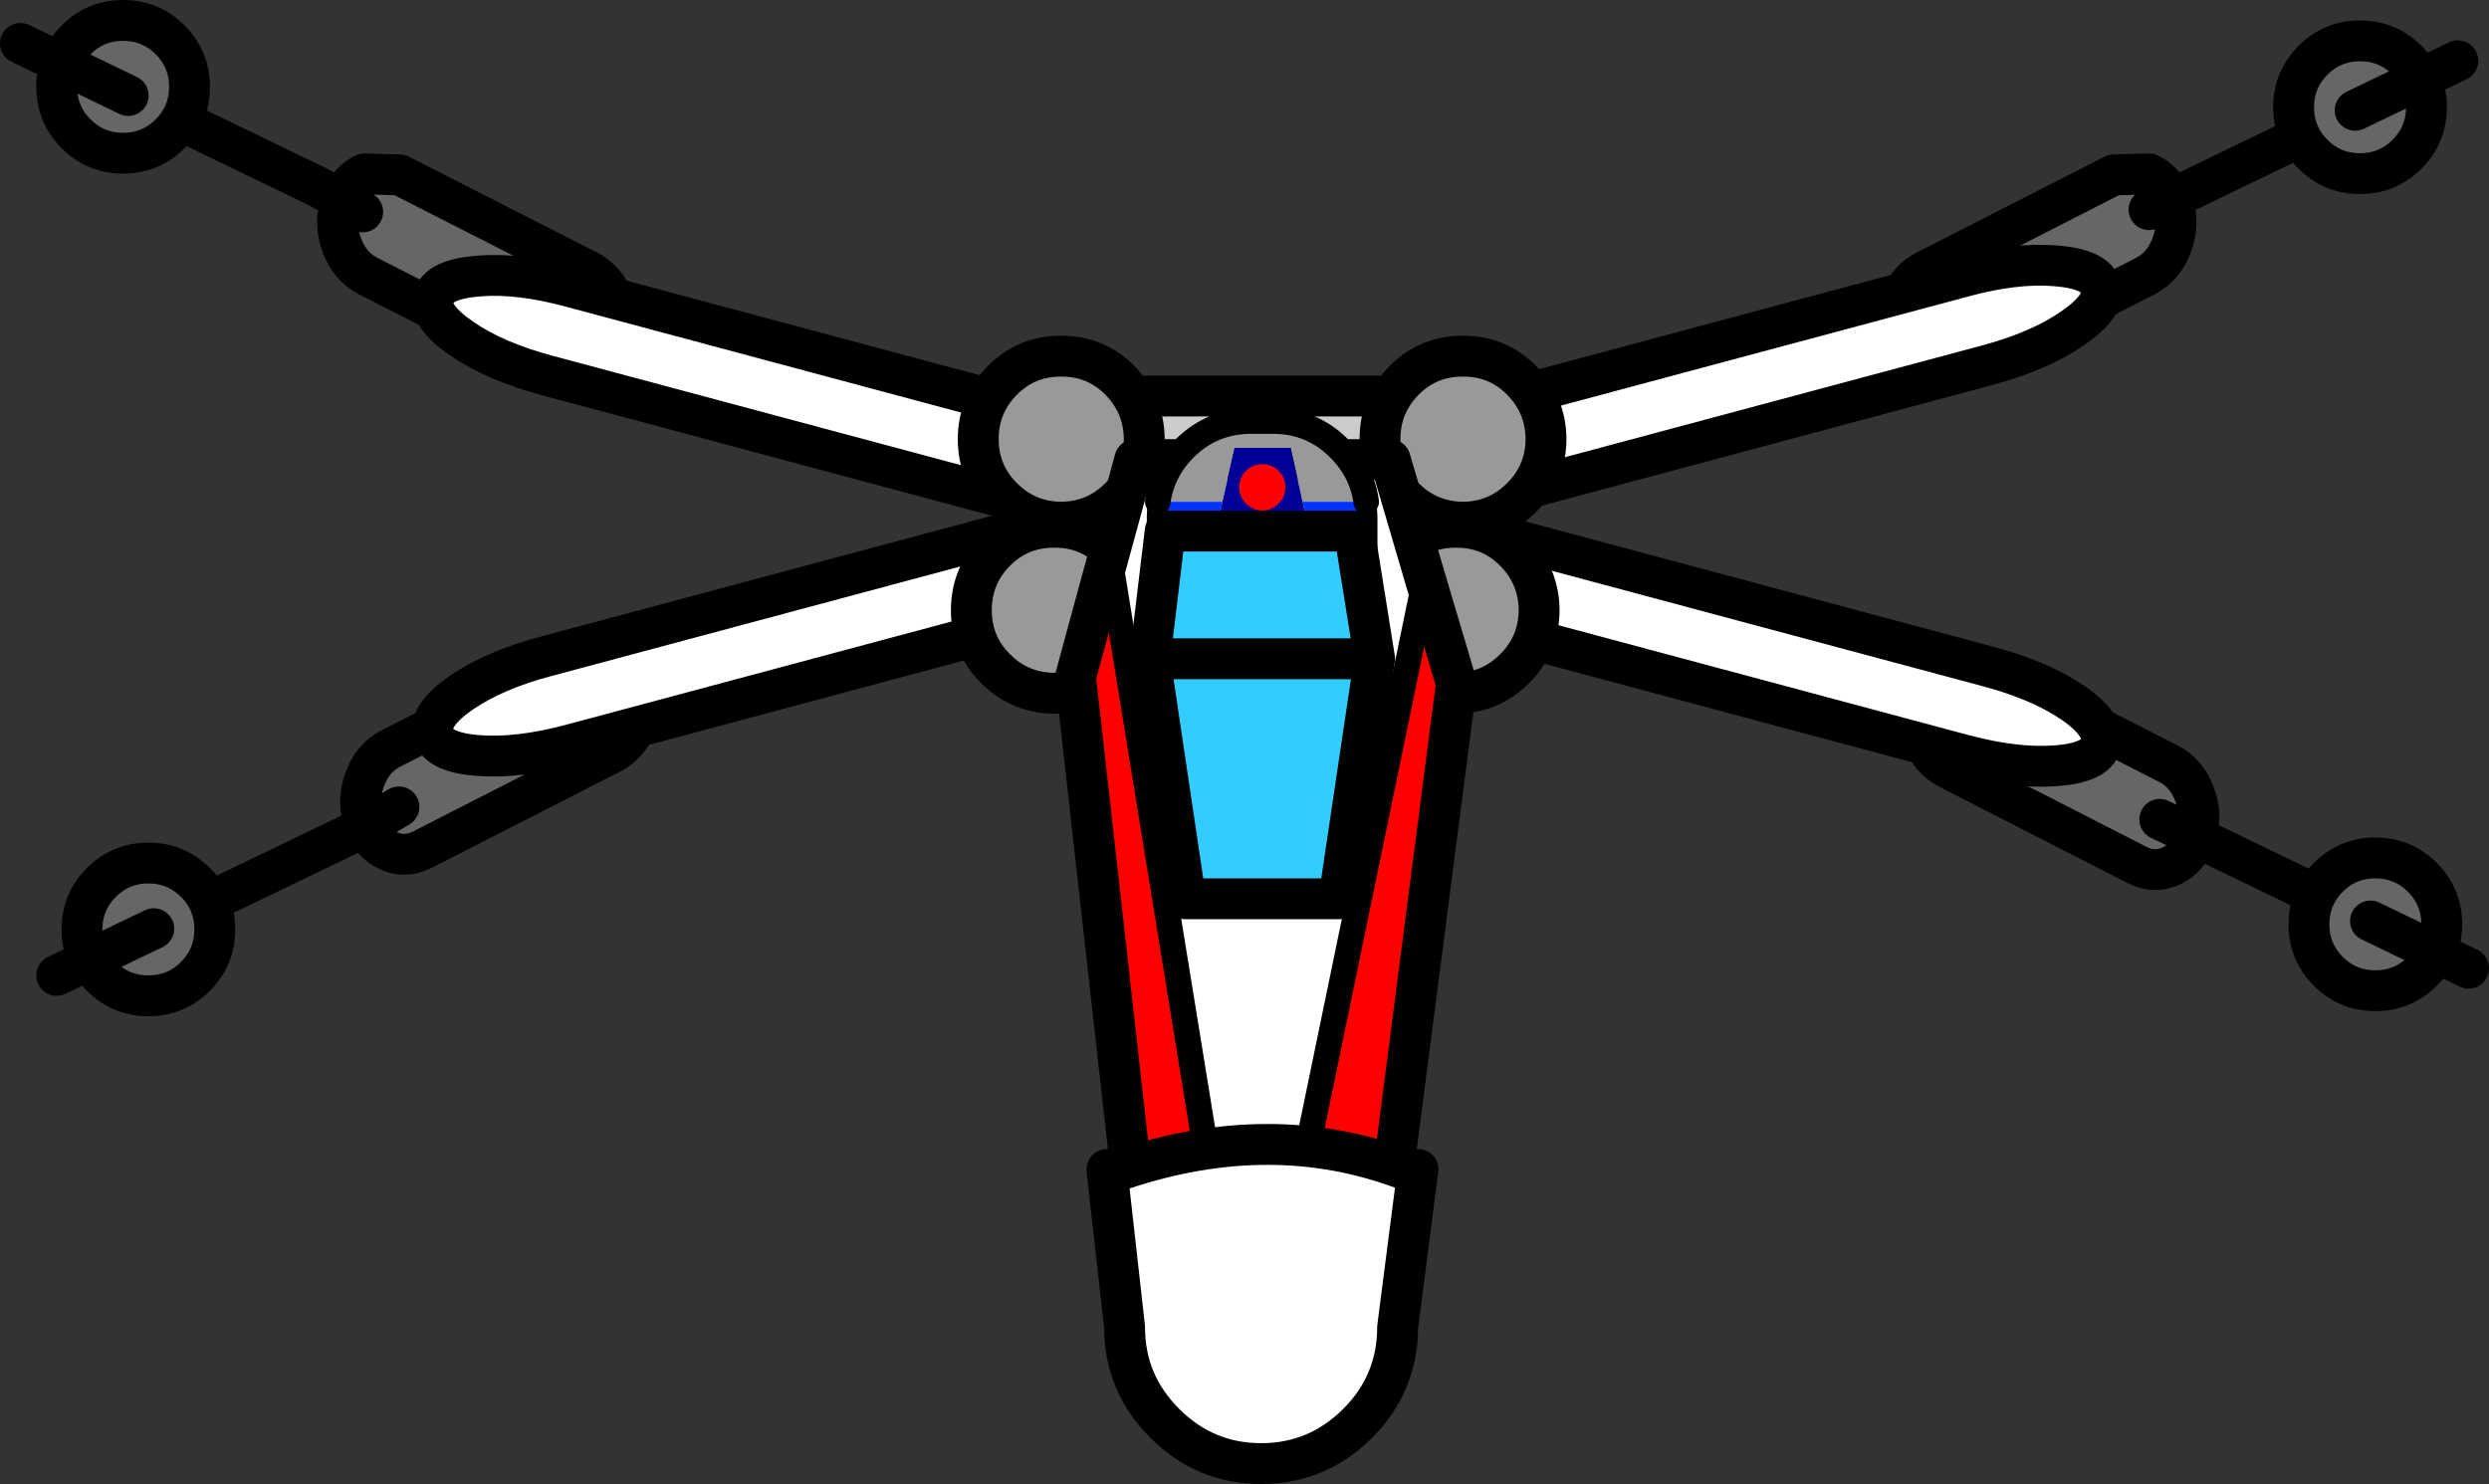 <?xml version="1.0" encoding="UTF-8" standalone="no"?>
<svg xmlns:xlink="http://www.w3.org/1999/xlink" height="290.6px" width="487.25px" xmlns="http://www.w3.org/2000/svg">
  <rect width="100%" height="100%" fill="#333333" stroke="none"/>
  <g transform="matrix(1.0, 0.0, 0.0, 1.0, 246.8, 146.9)">
    <path d="M224.4 -116.7 Q220.6 -112.9 215.2 -112.9 209.8 -112.9 206.0 -116.7 202.2 -120.5 202.2 -125.9 202.2 -131.3 206.0 -135.1 209.8 -138.9 215.2 -138.9 220.6 -138.9 224.4 -135.1 228.2 -131.3 228.2 -125.9 228.2 -120.5 224.4 -116.7 M209.0 24.9 Q212.8 21.1 218.2 21.1 223.6 21.1 227.4 24.9 231.2 28.7 231.2 34.1 231.2 39.5 227.4 43.3 223.6 47.1 218.2 47.1 212.8 47.1 209.0 43.3 205.2 39.5 205.2 34.1 205.2 28.7 209.0 24.9 M-235.7 -129.9 Q-235.7 -135.3 -231.9 -139.1 -228.1 -142.9 -222.7 -142.9 -217.3 -142.9 -213.5 -139.1 -209.7 -135.3 -209.7 -129.9 -209.7 -124.5 -213.5 -120.7 -217.3 -116.9 -222.7 -116.9 -228.1 -116.9 -231.9 -120.7 -235.7 -124.5 -235.7 -129.9 M-226.95 25.9 Q-223.15 22.1 -217.75 22.1 -212.35 22.1 -208.55 25.9 -204.75 29.7 -204.75 35.1 -204.75 40.5 -208.55 44.3 -212.35 48.1 -217.75 48.1 -223.15 48.1 -226.95 44.3 -230.75 40.5 -230.75 35.1 -230.75 29.7 -226.95 25.9" fill="#666666" fill-rule="evenodd" stroke="none"/>
    <path d="M224.4 -116.7 Q220.6 -112.9 215.2 -112.9 209.8 -112.9 206.0 -116.7 202.2 -120.5 202.2 -125.9 202.2 -131.3 206.0 -135.1 209.8 -138.9 215.2 -138.9 220.6 -138.9 224.4 -135.1 228.2 -131.3 228.2 -125.9 228.2 -120.5 224.4 -116.7 M209.0 24.9 Q212.8 21.1 218.2 21.1 223.6 21.1 227.4 24.9 231.2 28.7 231.2 34.1 231.2 39.5 227.4 43.3 223.6 47.1 218.2 47.1 212.8 47.1 209.0 43.3 205.2 39.5 205.2 34.1 205.2 28.7 209.0 24.9 M-235.7 -129.9 Q-235.7 -135.3 -231.9 -139.1 -228.1 -142.9 -222.7 -142.9 -217.3 -142.9 -213.5 -139.1 -209.7 -135.3 -209.7 -129.9 -209.7 -124.5 -213.5 -120.7 -217.3 -116.9 -222.7 -116.9 -228.1 -116.9 -231.9 -120.7 -235.7 -124.5 -235.7 -129.9 M-226.95 25.9 Q-223.15 22.1 -217.75 22.1 -212.35 22.1 -208.55 25.9 -204.75 29.7 -204.75 35.1 -204.75 40.5 -208.55 44.3 -212.35 48.1 -217.75 48.1 -223.15 48.1 -226.95 44.3 -230.75 40.5 -230.75 35.1 -230.75 29.7 -226.95 25.9" fill="none" stroke="#000000" stroke-linecap="round" stroke-linejoin="round" stroke-width="8.0"/>
    <path d="M178.2 -107.9 L178.3 -107.95 178.6 -107.1 178.2 -107.9 M183.05 16.95 L183.1 16.85 183.05 16.95 M-179.9 -107.7 L-179.8 -107.65 -180.1 -107.1 -179.9 -107.7" fill="#999999" fill-rule="evenodd" stroke="none"/>
    <path d="M178.6 -107.1 Q179.9 -103.0 178.3 -98.8 176.75 -94.7 173.2 -92.85 L136.45 -74.1 Q132.9 -72.3 129.5 -73.85 126.1 -75.55 124.85 -79.65 123.55 -83.8 125.1 -87.9 126.65 -92.1 130.25 -93.9 L167.0 -112.65 173.9 -112.85 Q176.9 -111.4 178.3 -107.95 L178.2 -107.9 178.6 -107.1 M183.05 16.95 Q181.75 21.0 178.4 22.6 175.05 24.25 171.5 22.45 L134.75 3.65 Q131.15 1.85 129.6 -2.3 128.05 -6.45 129.35 -10.55 130.6 -14.7 134.0 -16.35 137.4 -17.95 140.95 -16.1 L177.7 2.65 Q181.25 4.45 182.8 8.6 184.4 12.75 183.1 16.85 L183.05 16.95 176.0 13.55 183.05 16.95 M178.2 -107.9 L173.9 -105.85 178.2 -107.9 M-179.9 -107.7 L-179.7 -108.15 -179.65 -108.35 Q-178.3 -111.5 -175.45 -112.85 L-168.55 -112.65 -131.75 -93.9 Q-128.2 -92.1 -126.6 -87.9 -125.1 -83.8 -126.35 -79.65 -127.65 -75.55 -131.0 -73.85 -134.45 -72.3 -137.95 -74.1 L-174.75 -92.85 Q-178.3 -94.7 -179.85 -98.8 -181.45 -103.0 -180.1 -107.1 L-179.8 -107.65 -179.9 -107.7 M-175.8 -105.4 L-179.8 -107.65 -175.8 -105.4 M-175.2 14.95 L-175.6 13.85 Q-176.95 9.75 -175.35 5.6 -173.8 1.45 -170.25 -0.35 L-133.45 -19.1 Q-129.95 -20.95 -126.5 -19.35 -123.15 -17.7 -121.85 -13.55 -120.6 -9.45 -122.1 -5.3 -123.7 -1.15 -127.25 0.65 L-164.05 19.45 Q-167.6 21.25 -170.95 19.6 -173.85 18.2 -175.2 14.95 L-168.7 11.1 -175.2 14.95" fill="#666666" fill-rule="evenodd" stroke="none"/>
    <path d="M178.6 -107.1 Q179.9 -103.0 178.3 -98.8 176.75 -94.7 173.2 -92.85 L136.45 -74.1 Q132.9 -72.3 129.5 -73.85 126.1 -75.55 124.85 -79.65 123.55 -83.8 125.1 -87.9 126.65 -92.1 130.25 -93.9 L167.0 -112.65 173.9 -112.85 Q176.9 -111.4 178.3 -107.95 L201.25 -119.05 M183.1 16.85 Q184.4 12.75 182.8 8.6 181.25 4.45 177.7 2.65 L140.95 -16.1 Q137.4 -17.95 134.0 -16.35 130.6 -14.7 129.35 -10.55 128.05 -6.45 129.6 -2.3 131.15 1.85 134.75 3.65 L171.5 22.45 Q175.05 24.25 178.4 22.6 181.75 21.0 183.05 16.95 L176.0 13.55 M173.9 -105.85 L178.2 -107.9 178.3 -107.95 178.6 -107.1 M214.25 -125.3 L234.35 -135.0 M217.25 33.45 L236.45 42.7 M183.05 16.95 L183.1 16.85 M183.05 16.95 L204.25 27.2 M-221.7 -128.2 L-242.8 -138.4 M-180.1 -107.1 Q-181.45 -103.0 -179.85 -98.8 -178.3 -94.7 -174.75 -92.85 L-137.95 -74.1 Q-134.45 -72.3 -131.0 -73.85 -127.65 -75.55 -126.35 -79.65 -125.1 -83.8 -126.6 -87.9 -128.2 -92.1 -131.75 -93.9 L-168.55 -112.65 -175.45 -112.85 Q-178.3 -111.5 -179.65 -108.35 L-179.7 -108.15 -179.9 -107.7 -179.8 -107.65 -175.8 -105.4 M-179.9 -107.7 L-180.1 -107.1 M-179.9 -107.7 L-184.65 -110.35 -209.7 -122.45 M-175.2 14.95 L-175.6 13.85 Q-176.95 9.75 -175.35 5.6 -173.8 1.45 -170.25 -0.35 L-133.45 -19.1 Q-129.95 -20.95 -126.5 -19.35 -123.15 -17.7 -121.85 -13.55 -120.6 -9.45 -122.1 -5.3 -123.7 -1.15 -127.25 0.65 L-164.05 19.45 Q-167.6 21.25 -170.95 19.6 -173.85 18.2 -175.2 14.95 L-204.7 29.15 M-168.7 11.1 L-175.2 14.95 M-216.7 34.95 L-235.7 44.1" fill="none" stroke="#000000" stroke-linecap="round" stroke-linejoin="round" stroke-width="8.0"/>
    <path d="M159.05 -9.25 Q165.45 -4.8 164.5 -1.15 163.55 2.45 155.75 3.05 147.8 3.65 137.5 0.9 L-139.6 -73.35 Q-149.9 -76.1 -156.35 -80.55 -162.95 -85.05 -161.95 -88.65 -161.0 -92.25 -153.05 -92.85 -145.25 -93.5 -134.95 -90.7 L142.15 -16.45 Q152.45 -13.75 159.05 -9.25" fill="#ffffff" fill-rule="evenodd" stroke="none"/>
    <path d="M159.05 -9.25 Q165.45 -4.8 164.5 -1.15 163.55 2.45 155.75 3.05 147.8 3.65 137.5 0.9 L-139.6 -73.35 Q-149.9 -76.1 -156.35 -80.55 -162.95 -85.05 -161.95 -88.65 -161.0 -92.25 -153.05 -92.85 -145.25 -93.5 -134.95 -90.7 L142.15 -16.45 Q152.45 -13.75 159.05 -9.25 Z" fill="none" stroke="#000000" stroke-linecap="round" stroke-linejoin="round" stroke-width="8.0"/>
    <path d="M158.85 -82.55 Q152.4 -78.1 142.1 -75.35 L-135.0 -1.1 Q-145.3 1.65 -153.2 1.05 -161.05 0.45 -162.0 -3.15 -162.95 -6.8 -156.5 -11.25 -149.95 -15.75 -139.65 -18.45 L137.45 -92.7 Q147.75 -95.5 155.55 -94.85 163.5 -94.25 164.5 -90.65 165.45 -87.05 158.85 -82.55" fill="#ffffff" fill-rule="evenodd" stroke="none"/>
    <path d="M158.85 -82.55 Q165.45 -87.05 164.5 -90.65 163.5 -94.25 155.55 -94.85 147.75 -95.5 137.45 -92.7 L-139.65 -18.45 Q-149.95 -15.75 -156.5 -11.25 -162.95 -6.8 -162.0 -3.15 -161.05 0.45 -153.2 1.05 -145.3 1.65 -135.0 -1.1 L142.1 -75.35 Q152.4 -78.1 158.85 -82.55 Z" fill="none" stroke="#000000" stroke-linecap="round" stroke-linejoin="round" stroke-width="8.0"/>
    <path d="M38.7 -13.35 L-36.3 -13.35 -36.3 -69.35 38.7 -69.35 38.7 -13.35" fill="#cccccc" fill-rule="evenodd" stroke="none"/>
    <path d="M38.7 -13.35 L-36.3 -13.35 -36.3 -69.35 38.7 -69.35 38.7 -13.35 Z" fill="none" stroke="#000000" stroke-linecap="round" stroke-linejoin="round" stroke-width="8.0"/>
    <path d="M55.85 -60.9 Q55.8 -54.2 51.05 -49.45 46.3 -44.7 39.6 -44.65 32.85 -44.7 28.1 -49.45 23.35 -54.2 23.35 -60.9 23.35 -67.65 28.1 -72.45 32.85 -77.2 39.6 -77.15 46.3 -77.2 51.05 -72.45 55.8 -67.65 55.85 -60.9 M22.0 -27.4 Q22.0 -34.15 26.75 -38.95 31.5 -43.7 38.25 -43.65 44.95 -43.7 49.7 -38.95 54.45 -34.15 54.5 -27.4 54.45 -20.7 49.7 -15.95 44.95 -11.2 38.25 -11.15 31.5 -11.2 26.75 -15.95 22.0 -20.7 22.0 -27.4 M-22.8 -60.9 Q-22.85 -54.2 -27.6 -49.45 -32.35 -44.7 -39.05 -44.65 -45.8 -44.7 -50.55 -49.45 -55.3 -54.2 -55.3 -60.9 -55.3 -67.65 -50.55 -72.45 -45.8 -77.2 -39.05 -77.15 -32.35 -77.2 -27.6 -72.45 -22.85 -67.65 -22.8 -60.9 M-56.65 -27.4 Q-56.65 -34.15 -51.9 -38.95 -47.15 -43.7 -40.4 -43.65 -33.7 -43.7 -28.95 -38.95 -24.2 -34.15 -24.15 -27.4 -24.2 -20.7 -28.95 -15.95 -33.7 -11.2 -40.4 -11.15 -47.15 -11.2 -51.9 -15.95 -56.65 -20.7 -56.65 -27.4" fill="#999999" fill-rule="evenodd" stroke="none"/>
    <path d="M55.85 -60.9 Q55.8 -54.2 51.05 -49.45 46.3 -44.7 39.6 -44.65 32.85 -44.7 28.1 -49.45 23.35 -54.2 23.35 -60.9 23.35 -67.65 28.1 -72.45 32.85 -77.2 39.6 -77.15 46.3 -77.2 51.05 -72.45 55.8 -67.65 55.85 -60.9 M22.0 -27.4 Q22.0 -34.15 26.75 -38.95 31.5 -43.7 38.25 -43.65 44.95 -43.7 49.7 -38.95 54.45 -34.15 54.5 -27.4 54.45 -20.7 49.7 -15.95 44.95 -11.2 38.25 -11.15 31.5 -11.2 26.75 -15.95 22.0 -20.7 22.0 -27.4 M-22.8 -60.9 Q-22.85 -54.2 -27.6 -49.45 -32.35 -44.7 -39.05 -44.65 -45.8 -44.7 -50.55 -49.45 -55.3 -54.2 -55.3 -60.9 -55.3 -67.65 -50.55 -72.45 -45.8 -77.2 -39.05 -77.15 -32.35 -77.2 -27.6 -72.45 -22.85 -67.65 -22.8 -60.9 M-56.65 -27.4 Q-56.65 -34.15 -51.9 -38.95 -47.15 -43.7 -40.4 -43.65 -33.7 -43.7 -28.95 -38.95 -24.2 -34.15 -24.15 -27.4 -24.2 -20.7 -28.95 -15.95 -33.7 -11.2 -40.4 -11.15 -47.15 -11.2 -51.9 -15.95 -56.65 -20.7 -56.65 -27.4" fill="none" stroke="#000000" stroke-linecap="round" stroke-linejoin="round" stroke-width="8.0"/>
    <path d="M0.1 126.15 L-0.8 126.1 -3.0 125.95 -29.7 -38.4 -24.65 -56.9 25.35 -56.9 32.2 -33.6 -0.75 125.95 0.1 126.15 M-36.6 -13.05 L-36.1 -12.9 -36.65 -12.9 -36.6 -13.05 M-0.75 125.95 L-0.8 126.1 -0.75 125.95" fill="#ffffff" fill-rule="evenodd" stroke="none"/>
    <path d="M32.2 -33.6 L38.35 -12.9 38.3 -12.9 23.3 102.95 Q23.3 112.5 16.5 119.3 9.65 126.1 0.1 126.15 L-0.75 125.95 32.2 -33.6 M-36.1 -12.9 L-36.6 -13.05 -29.7 -38.4 -3.0 125.95 Q-10.6 125.0 -16.25 119.3 -23.1 112.5 -23.1 102.95 L-36.1 -12.9" fill="#ff0000" fill-rule="evenodd" stroke="none"/>
    <path d="M32.2 -33.6 L38.35 -12.9 38.3 -12.9 23.3 102.95 Q23.3 112.5 16.5 119.3 9.65 126.1 0.1 126.15 L-0.8 126.1 -3.0 125.95 Q-10.6 125.0 -16.25 119.3 -23.1 112.5 -23.1 102.95 L-36.1 -12.9 -36.65 -12.9 -36.6 -13.05 -29.7 -38.4 -24.65 -56.9 25.35 -56.9 32.2 -33.6" fill="none" stroke="#000000" stroke-linecap="round" stroke-linejoin="round" stroke-width="8.0"/>
    <path d="M-0.8 126.1 L-2.0 132.0 -0.7 140.1 M32.2 -33.6 L-0.75 125.95 -0.8 126.1 M-3.0 125.95 L-29.7 -38.4 M-2.0 132.0 L-3.7 140.1 M-3.0 125.95 L-2.0 132.0" fill="none" stroke="#000000" stroke-linecap="round" stroke-linejoin="round" stroke-width="5.0"/>
    <path d="M-20.15 -48.65 Q-19.35 -54.6 -14.9 -59.1 -9.45 -64.5 -1.75 -64.45 L2.25 -64.45 Q9.95 -64.5 15.35 -59.1 19.85 -54.6 20.65 -48.65 L8.2 -48.65 5.85 -59.2 -5.1 -59.2 -7.5 -48.65 -20.15 -48.65 M20.85 -44.4 L20.85 -39.6 -20.3 -39.6 -20.3 -44.4 -8.75 -44.4 -8.75 -43.2 9.15 -43.2 9.35 -43.35 9.15 -44.4 20.85 -44.4" fill="#999999" fill-rule="evenodd" stroke="none"/>
    <path d="M-20.15 -48.65 L-7.5 -48.65 -8.45 -44.4 -8.75 -44.4 -20.3 -44.4 -20.3 -45.9 -20.15 -48.65 M8.2 -48.65 L20.65 -48.65 20.85 -45.9 20.85 -44.4 9.15 -44.4 8.2 -48.65" fill="#0033ff" fill-rule="evenodd" stroke="none"/>
    <path d="M-7.5 -48.65 L-5.1 -59.2 5.85 -59.2 8.2 -48.65 9.15 -44.4 9.35 -43.35 9.15 -43.35 9.15 -43.2 -8.75 -43.2 -8.45 -44.4 -7.5 -48.65" fill="#000099" fill-rule="evenodd" stroke="none"/>
    <path d="M20.85 -39.6 L20.85 -33.4 20.85 -33.35 -20.3 -33.35 -20.3 -33.4 -20.3 -39.6 20.85 -39.6 M-20.3 -33.4 L20.85 -33.4 -20.3 -33.4" fill="#ffffff" fill-rule="evenodd" stroke="none"/>
    <path d="M20.65 -48.65 L20.85 -45.9 20.85 -44.4 20.85 -39.6 20.85 -33.4 20.85 -33.35 M-20.3 -33.35 L-20.3 -33.4 -20.3 -39.6 -20.3 -44.4 -20.3 -45.9 -20.15 -48.65 M-20.3 -39.6 L20.85 -39.6 M20.85 -33.4 L-20.3 -33.4" fill="none" stroke="#000000" stroke-linecap="round" stroke-linejoin="round" stroke-width="4.0"/>
    <path d="M20.65 -48.65 Q19.85 -54.6 15.35 -59.1 9.95 -64.5 2.25 -64.45 L-1.75 -64.45 Q-9.45 -64.5 -14.9 -59.1 -19.35 -54.6 -20.15 -48.65" fill="none" stroke="#000000" stroke-linecap="round" stroke-linejoin="round" stroke-width="5.0"/>
    <path d="M0.3 -46.95 Q-1.55 -46.95 -2.9 -48.3 -4.2 -49.6 -4.2 -51.45 -4.2 -53.35 -2.9 -54.7 -1.55 -56.0 0.3 -56.0 2.2 -56.0 3.5 -54.7 4.85 -53.35 4.85 -51.45 4.85 -49.6 3.5 -48.3 2.2 -46.95 0.3 -46.95" fill="#ff0000" fill-rule="evenodd" stroke="none"/>
    <path d="M28.15 82.1 L30.8 82.1 30.65 83.1 28.15 82.1 30.65 83.1 26.8 113.0 Q26.8 124.0 18.95 131.85 11.05 139.7 0.1 139.7 -10.9 139.7 -18.75 131.85 -26.65 124.0 -26.65 113.0 L-30.0 83.1 -27.15 82.1 -30.0 83.1 -30.1 82.1 -27.15 82.1 Q2.1 72.3 28.15 82.1" fill="#ffffff" fill-rule="evenodd" stroke="none"/>
    <path d="M-21.7 -17.9 L-18.7 -42.9 18.3 -42.9 22.3 -17.9 -21.7 -17.9 22.3 -17.9 15.3 29.1 -14.7 29.1 -21.7 -17.9" fill="#33ccff" fill-rule="evenodd" stroke="none"/>
    <path d="M22.3 -17.9 L18.3 -42.9 -18.7 -42.9 -21.7 -17.9 22.3 -17.9 15.3 29.1 -14.7 29.1 -21.7 -17.9 M28.15 82.1 L30.65 83.1 30.8 82.1 M-30.0 83.1 L-26.65 113.0 Q-26.65 124.0 -18.75 131.85 -10.9 139.7 0.1 139.7 11.05 139.7 18.95 131.85 26.8 124.0 26.8 113.0 L30.65 83.1 M-30.0 83.1 L-27.15 82.1 Q2.1 72.3 28.15 82.1 M-30.1 82.1 L-30.0 83.1" fill="none" stroke="#000000" stroke-linecap="round" stroke-linejoin="round" stroke-width="8.0"/>
  </g>
</svg>
